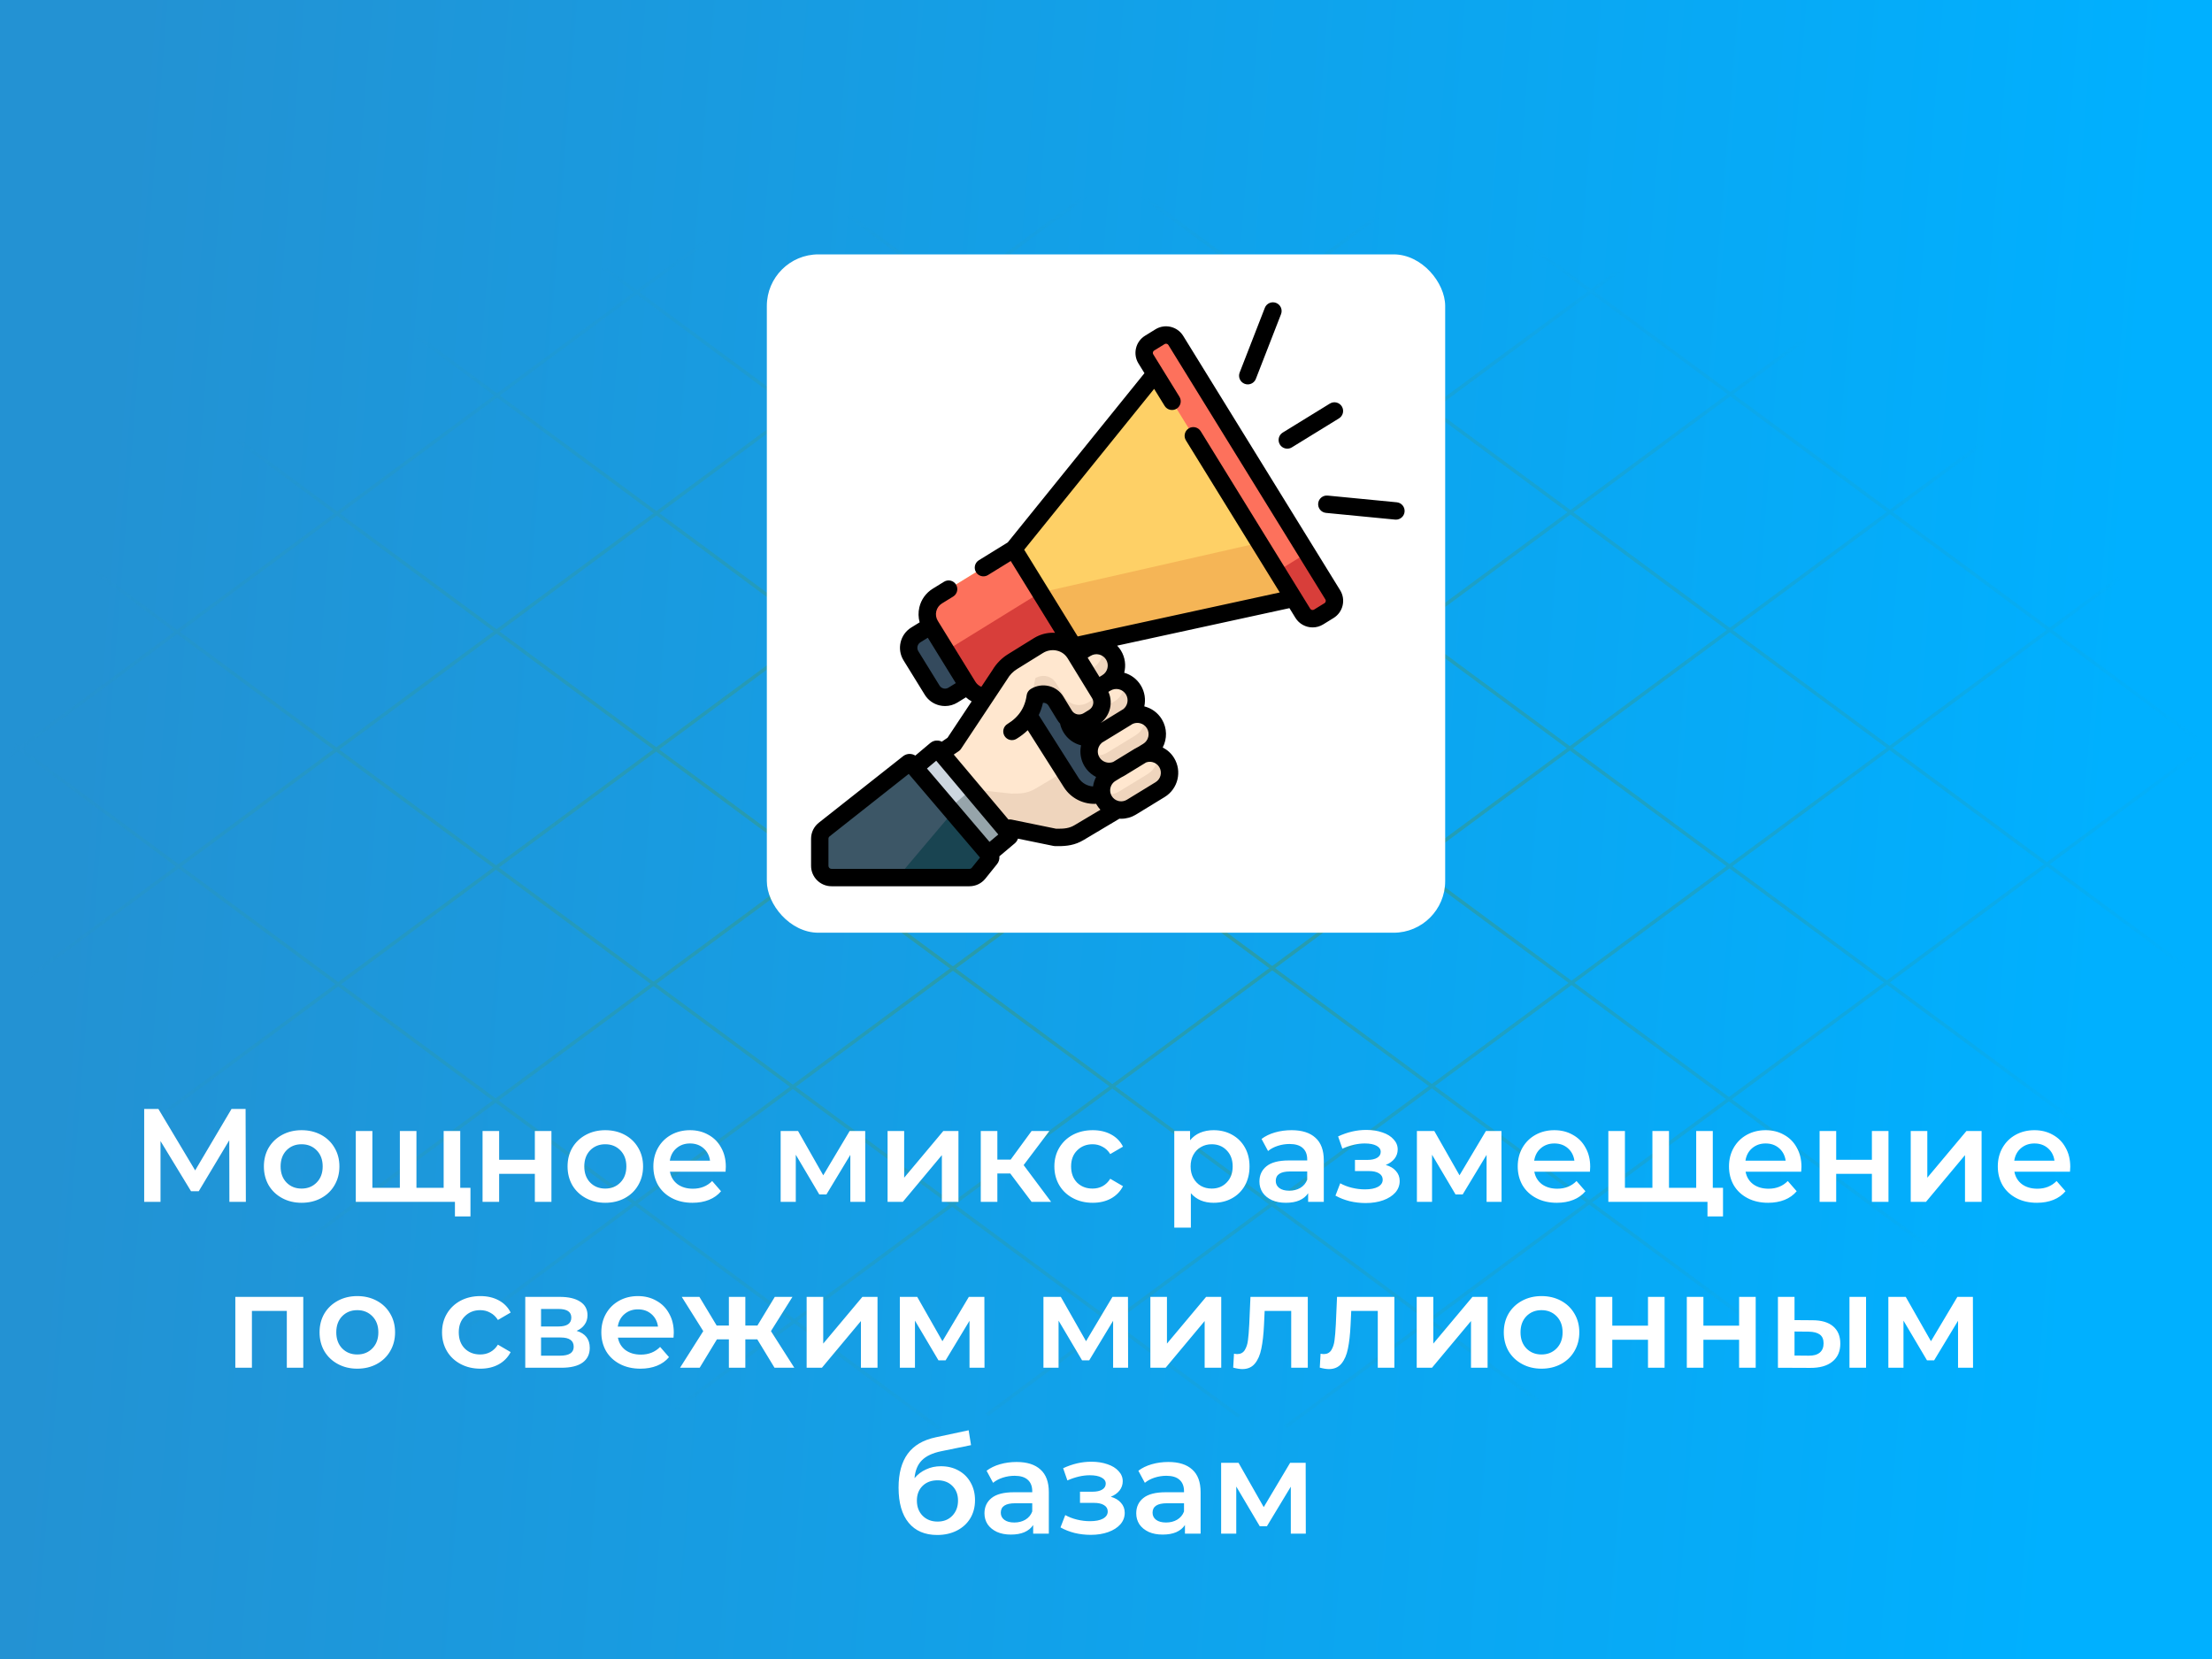 <svg width="600" height="450" viewBox="0 0 600 450" fill="none" xmlns="http://www.w3.org/2000/svg">
<rect width="600" height="450" fill="url(#paint0_linear)"/>
<mask id="mask0" mask-type="alpha" maskUnits="userSpaceOnUse" x="0" y="53" width="601" height="344">
<ellipse cx="300.001" cy="225" rx="300" ry="172" fill="url(#paint1_radial)"/>
</mask>
<g mask="url(#mask0)">
<line y1="-0.5" x2="554.656" y2="-0.5" transform="matrix(0.804 -0.594 0.804 0.594 -236.756 382.382)" stroke="#309A98"/>
<line y1="-0.5" x2="554.656" y2="-0.5" transform="matrix(0.804 -0.594 0.804 0.594 -150.269 382.382)" stroke="#309A98"/>
<line y1="-0.5" x2="554.656" y2="-0.5" transform="matrix(0.804 -0.594 0.804 0.594 -65.945 384.05)" stroke="#309A98"/>
<line y1="-0.5" x2="554.656" y2="-0.5" transform="matrix(0.804 -0.594 0.804 0.594 15.137 387.247)" stroke="#309A98"/>
<line y1="-0.5" x2="554.656" y2="-0.5" transform="matrix(0.804 -0.594 0.804 0.594 97.298 382.382)" stroke="#309A98"/>
<line y1="-0.5" x2="554.656" y2="-0.5" transform="matrix(0.804 -0.594 0.804 0.594 183.785 382.382)" stroke="#309A98"/>
<line y1="-0.5" x2="554.656" y2="-0.5" transform="matrix(0.804 -0.594 0.804 0.594 268.109 384.05)" stroke="#309A98"/>
<line y1="-0.5" x2="554.656" y2="-0.5" transform="matrix(0.804 -0.594 0.804 0.594 349.19 387.247)" stroke="#309A98"/>
<line y1="-0.5" x2="556.299" y2="-0.5" transform="matrix(-0.804 -0.594 -0.804 0.594 842.07 382.863)" stroke="#309A98"/>
<line y1="-0.5" x2="556.299" y2="-0.5" transform="matrix(-0.804 -0.594 -0.804 0.594 755.328 382.863)" stroke="#309A98"/>
<line y1="-0.5" x2="556.299" y2="-0.5" transform="matrix(-0.804 -0.594 -0.804 0.594 670.753 384.535)" stroke="#309A98"/>
<line y1="-0.5" x2="556.299" y2="-0.5" transform="matrix(-0.804 -0.594 -0.804 0.594 589.432 387.741)" stroke="#309A98"/>
<line y1="-0.5" x2="556.299" y2="-0.5" transform="matrix(-0.804 -0.594 -0.804 0.594 507.027 382.863)" stroke="#309A98"/>
<line y1="-0.5" x2="556.299" y2="-0.5" transform="matrix(-0.804 -0.594 -0.804 0.594 420.284 382.863)" stroke="#309A98"/>
<line y1="-0.5" x2="556.299" y2="-0.5" transform="matrix(-0.804 -0.594 -0.804 0.594 335.709 384.535)" stroke="#309A98"/>
<line y1="-0.5" x2="556.299" y2="-0.5" transform="matrix(-0.804 -0.594 -0.804 0.594 254.389 387.741)" stroke="#309A98"/>
</g>
<path d="M62.223 326L62.187 309.296L53.907 323.12H51.819L43.539 309.512V326H39.111V300.8H42.963L52.935 317.468L62.799 300.8H66.615L66.687 326H62.223ZM81.803 326.252C79.859 326.252 78.107 325.832 76.547 324.992C74.987 324.152 73.763 322.988 72.875 321.5C72.011 319.988 71.579 318.284 71.579 316.388C71.579 314.492 72.011 312.8 72.875 311.312C73.763 309.824 74.987 308.66 76.547 307.82C78.107 306.98 79.859 306.56 81.803 306.56C83.771 306.56 85.535 306.98 87.095 307.82C88.655 308.66 89.867 309.824 90.731 311.312C91.619 312.8 92.063 314.492 92.063 316.388C92.063 318.284 91.619 319.988 90.731 321.5C89.867 322.988 88.655 324.152 87.095 324.992C85.535 325.832 83.771 326.252 81.803 326.252ZM81.803 322.4C83.459 322.4 84.827 321.848 85.907 320.744C86.987 319.64 87.527 318.188 87.527 316.388C87.527 314.588 86.987 313.136 85.907 312.032C84.827 310.928 83.459 310.376 81.803 310.376C80.147 310.376 78.779 310.928 77.699 312.032C76.643 313.136 76.115 314.588 76.115 316.388C76.115 318.188 76.643 319.64 77.699 320.744C78.779 321.848 80.147 322.4 81.803 322.4ZM124.84 306.776V326H96.508V306.776H101.008V322.184H108.46V306.776H112.96V322.184H120.34V306.776H124.84ZM127.612 322.184V329.96H123.4V326H120.196V322.184H127.612ZM130.891 306.776H135.391V314.588H145.075V306.776H149.575V326H145.075V318.404H135.391V326H130.891V306.776ZM164.174 326.252C162.23 326.252 160.478 325.832 158.918 324.992C157.358 324.152 156.134 322.988 155.246 321.5C154.382 319.988 153.95 318.284 153.95 316.388C153.95 314.492 154.382 312.8 155.246 311.312C156.134 309.824 157.358 308.66 158.918 307.82C160.478 306.98 162.23 306.56 164.174 306.56C166.142 306.56 167.906 306.98 169.466 307.82C171.026 308.66 172.238 309.824 173.102 311.312C173.99 312.8 174.434 314.492 174.434 316.388C174.434 318.284 173.99 319.988 173.102 321.5C172.238 322.988 171.026 324.152 169.466 324.992C167.906 325.832 166.142 326.252 164.174 326.252ZM164.174 322.4C165.83 322.4 167.198 321.848 168.278 320.744C169.358 319.64 169.898 318.188 169.898 316.388C169.898 314.588 169.358 313.136 168.278 312.032C167.198 310.928 165.83 310.376 164.174 310.376C162.518 310.376 161.15 310.928 160.07 312.032C159.014 313.136 158.486 314.588 158.486 316.388C158.486 318.188 159.014 319.64 160.07 320.744C161.15 321.848 162.518 322.4 164.174 322.4ZM196.879 316.496C196.879 316.808 196.855 317.252 196.807 317.828H181.723C181.987 319.244 182.671 320.372 183.775 321.212C184.903 322.028 186.295 322.436 187.951 322.436C190.063 322.436 191.803 321.74 193.171 320.348L195.583 323.12C194.719 324.152 193.627 324.932 192.307 325.46C190.987 325.988 189.499 326.252 187.843 326.252C185.731 326.252 183.871 325.832 182.263 324.992C180.655 324.152 179.407 322.988 178.519 321.5C177.655 319.988 177.223 318.284 177.223 316.388C177.223 314.516 177.643 312.836 178.483 311.348C179.347 309.836 180.535 308.66 182.047 307.82C183.559 306.98 185.263 306.56 187.159 306.56C189.031 306.56 190.699 306.98 192.163 307.82C193.651 308.636 194.803 309.8 195.619 311.312C196.459 312.8 196.879 314.528 196.879 316.496ZM187.159 310.16C185.719 310.16 184.495 310.592 183.487 311.456C182.503 312.296 181.903 313.424 181.687 314.84H192.595C192.403 313.448 191.815 312.32 190.831 311.456C189.847 310.592 188.623 310.16 187.159 310.16ZM230.651 326V313.256L224.171 323.984H222.227L215.855 313.22V326H211.751V306.776H216.467L223.307 318.8L230.471 306.776H234.683L234.719 326H230.651ZM240.754 306.776H245.254V319.448L255.874 306.776H259.978V326H255.478V313.328L244.894 326H240.754V306.776ZM274.024 318.296H270.532V326H266.032V306.776H270.532V314.552H274.132L279.82 306.776H284.644L277.66 316.028L285.112 326H279.82L274.024 318.296ZM296.401 326.252C294.409 326.252 292.621 325.832 291.037 324.992C289.453 324.152 288.217 322.988 287.329 321.5C286.441 319.988 285.997 318.284 285.997 316.388C285.997 314.492 286.441 312.8 287.329 311.312C288.217 309.824 289.441 308.66 291.001 307.82C292.585 306.98 294.385 306.56 296.401 306.56C298.297 306.56 299.953 306.944 301.369 307.712C302.809 308.48 303.889 309.584 304.609 311.024L301.153 313.04C300.601 312.152 299.905 311.492 299.065 311.06C298.249 310.604 297.349 310.376 296.365 310.376C294.685 310.376 293.293 310.928 292.189 312.032C291.085 313.112 290.533 314.564 290.533 316.388C290.533 318.212 291.073 319.676 292.153 320.78C293.257 321.86 294.661 322.4 296.365 322.4C297.349 322.4 298.249 322.184 299.065 321.752C299.905 321.296 300.601 320.624 301.153 319.736L304.609 321.752C303.865 323.192 302.773 324.308 301.333 325.1C299.917 325.868 298.273 326.252 296.401 326.252ZM329.176 306.56C331.048 306.56 332.716 306.968 334.18 307.784C335.668 308.6 336.832 309.752 337.672 311.24C338.512 312.728 338.932 314.444 338.932 316.388C338.932 318.332 338.512 320.06 337.672 321.572C336.832 323.06 335.668 324.212 334.18 325.028C332.716 325.844 331.048 326.252 329.176 326.252C326.584 326.252 324.532 325.388 323.02 323.66V332.984H318.52V306.776H322.804V309.296C323.548 308.384 324.46 307.7 325.54 307.244C326.644 306.788 327.856 306.56 329.176 306.56ZM328.672 322.4C330.328 322.4 331.684 321.848 332.74 320.744C333.82 319.64 334.36 318.188 334.36 316.388C334.36 314.588 333.82 313.136 332.74 312.032C331.684 310.928 330.328 310.376 328.672 310.376C327.592 310.376 326.62 310.628 325.756 311.132C324.892 311.612 324.208 312.308 323.704 313.22C323.2 314.132 322.948 315.188 322.948 316.388C322.948 317.588 323.2 318.644 323.704 319.556C324.208 320.468 324.892 321.176 325.756 321.68C326.62 322.16 327.592 322.4 328.672 322.4ZM350.329 306.56C353.161 306.56 355.321 307.244 356.809 308.612C358.321 309.956 359.077 311.996 359.077 314.732V326H354.829V323.66C354.277 324.5 353.485 325.148 352.453 325.604C351.445 326.036 350.221 326.252 348.781 326.252C347.341 326.252 346.081 326.012 345.001 325.532C343.921 325.028 343.081 324.344 342.481 323.48C341.905 322.592 341.617 321.596 341.617 320.492C341.617 318.764 342.253 317.384 343.525 316.352C344.821 315.296 346.849 314.768 349.609 314.768H354.577V314.48C354.577 313.136 354.169 312.104 353.353 311.384C352.561 310.664 351.373 310.304 349.789 310.304C348.709 310.304 347.641 310.472 346.585 310.808C345.553 311.144 344.677 311.612 343.957 312.212L342.193 308.936C343.201 308.168 344.413 307.58 345.829 307.172C347.245 306.764 348.745 306.56 350.329 306.56ZM349.717 322.976C350.845 322.976 351.841 322.724 352.705 322.22C353.593 321.692 354.217 320.948 354.577 319.988V317.756H349.933C347.341 317.756 346.045 318.608 346.045 320.312C346.045 321.128 346.369 321.776 347.017 322.256C347.665 322.736 348.565 322.976 349.717 322.976ZM375.883 315.992C377.083 316.328 378.007 316.88 378.655 317.648C379.327 318.392 379.663 319.292 379.663 320.348C379.663 321.524 379.267 322.568 378.475 323.48C377.683 324.368 376.591 325.064 375.199 325.568C373.807 326.072 372.223 326.324 370.447 326.324C368.959 326.324 367.507 326.156 366.091 325.82C364.675 325.46 363.391 324.956 362.239 324.308L363.535 320.96C364.471 321.488 365.527 321.896 366.703 322.184C367.879 322.472 369.055 322.616 370.231 322.616C371.743 322.616 372.919 322.388 373.759 321.932C374.623 321.452 375.055 320.804 375.055 319.988C375.055 319.244 374.719 318.668 374.047 318.26C373.399 317.852 372.475 317.648 371.275 317.648H367.531V314.624H370.915C372.043 314.624 372.919 314.432 373.543 314.048C374.191 313.664 374.515 313.124 374.515 312.428C374.515 311.732 374.131 311.18 373.363 310.772C372.595 310.364 371.539 310.16 370.195 310.16C368.275 310.16 366.247 310.628 364.111 311.564L362.959 308.252C365.479 307.076 368.023 306.488 370.591 306.488C372.223 306.488 373.687 306.716 374.983 307.172C376.279 307.604 377.287 308.228 378.007 309.044C378.751 309.836 379.123 310.748 379.123 311.78C379.123 312.716 378.835 313.556 378.259 314.3C377.683 315.02 376.891 315.584 375.883 315.992ZM403.233 326V313.256L396.753 323.984H394.809L388.437 313.22V326H384.333V306.776H389.049L395.889 318.8L403.053 306.776H407.265L407.301 326H403.233ZM431.337 316.496C431.337 316.808 431.313 317.252 431.265 317.828H416.181C416.445 319.244 417.129 320.372 418.233 321.212C419.361 322.028 420.753 322.436 422.409 322.436C424.521 322.436 426.261 321.74 427.629 320.348L430.041 323.12C429.177 324.152 428.085 324.932 426.765 325.46C425.445 325.988 423.957 326.252 422.301 326.252C420.189 326.252 418.329 325.832 416.721 324.992C415.113 324.152 413.865 322.988 412.977 321.5C412.113 319.988 411.681 318.284 411.681 316.388C411.681 314.516 412.101 312.836 412.941 311.348C413.805 309.836 414.993 308.66 416.505 307.82C418.017 306.98 419.721 306.56 421.617 306.56C423.489 306.56 425.157 306.98 426.621 307.82C428.109 308.636 429.261 309.8 430.077 311.312C430.917 312.8 431.337 314.528 431.337 316.496ZM421.617 310.16C420.177 310.16 418.953 310.592 417.945 311.456C416.961 312.296 416.361 313.424 416.145 314.84H427.053C426.861 313.448 426.273 312.32 425.289 311.456C424.305 310.592 423.081 310.16 421.617 310.16ZM464.59 306.776V326H436.258V306.776H440.758V322.184H448.21V306.776H452.71V322.184H460.09V306.776H464.59ZM467.362 322.184V329.96H463.15V326H459.946V322.184H467.362ZM488.641 316.496C488.641 316.808 488.617 317.252 488.569 317.828H473.485C473.749 319.244 474.433 320.372 475.537 321.212C476.665 322.028 478.057 322.436 479.713 322.436C481.825 322.436 483.565 321.74 484.933 320.348L487.345 323.12C486.481 324.152 485.389 324.932 484.069 325.46C482.749 325.988 481.261 326.252 479.605 326.252C477.493 326.252 475.633 325.832 474.025 324.992C472.417 324.152 471.169 322.988 470.281 321.5C469.417 319.988 468.985 318.284 468.985 316.388C468.985 314.516 469.405 312.836 470.245 311.348C471.109 309.836 472.297 308.66 473.809 307.82C475.321 306.98 477.025 306.56 478.921 306.56C480.793 306.56 482.461 306.98 483.925 307.82C485.413 308.636 486.565 309.8 487.381 311.312C488.221 312.8 488.641 314.528 488.641 316.496ZM478.921 310.16C477.481 310.16 476.257 310.592 475.249 311.456C474.265 312.296 473.665 313.424 473.449 314.84H484.357C484.165 313.448 483.577 312.32 482.593 311.456C481.609 310.592 480.385 310.16 478.921 310.16ZM493.563 306.776H498.063V314.588H507.747V306.776H512.247V326H507.747V318.404H498.063V326H493.563V306.776ZM518.278 306.776H522.778V319.448L533.398 306.776H537.502V326H533.002V313.328L522.418 326H518.278V306.776ZM561.555 316.496C561.555 316.808 561.531 317.252 561.483 317.828H546.399C546.663 319.244 547.347 320.372 548.451 321.212C549.579 322.028 550.971 322.436 552.627 322.436C554.739 322.436 556.479 321.74 557.847 320.348L560.259 323.12C559.395 324.152 558.303 324.932 556.983 325.46C555.663 325.988 554.175 326.252 552.519 326.252C550.407 326.252 548.547 325.832 546.939 324.992C545.331 324.152 544.083 322.988 543.195 321.5C542.331 319.988 541.899 318.284 541.899 316.388C541.899 314.516 542.319 312.836 543.159 311.348C544.023 309.836 545.211 308.66 546.723 307.82C548.235 306.98 549.939 306.56 551.835 306.56C553.707 306.56 555.375 306.98 556.839 307.82C558.327 308.636 559.479 309.8 560.295 311.312C561.135 312.8 561.555 314.528 561.555 316.496ZM551.835 310.16C550.395 310.16 549.171 310.592 548.163 311.456C547.179 312.296 546.579 313.424 546.363 314.84H557.271C557.079 313.448 556.491 312.32 555.507 311.456C554.523 310.592 553.299 310.16 551.835 310.16ZM82.263 351.776V371H77.799V355.592H68.331V371H63.831V351.776H82.263ZM96.903 371.252C94.959 371.252 93.207 370.832 91.647 369.992C90.087 369.152 88.862 367.988 87.975 366.5C87.111 364.988 86.678 363.284 86.678 361.388C86.678 359.492 87.111 357.8 87.975 356.312C88.862 354.824 90.087 353.66 91.647 352.82C93.207 351.98 94.959 351.56 96.903 351.56C98.871 351.56 100.635 351.98 102.195 352.82C103.755 353.66 104.967 354.824 105.831 356.312C106.719 357.8 107.163 359.492 107.163 361.388C107.163 363.284 106.719 364.988 105.831 366.5C104.967 367.988 103.755 369.152 102.195 369.992C100.635 370.832 98.871 371.252 96.903 371.252ZM96.903 367.4C98.558 367.4 99.927 366.848 101.007 365.744C102.087 364.64 102.627 363.188 102.627 361.388C102.627 359.588 102.087 358.136 101.007 357.032C99.927 355.928 98.558 355.376 96.903 355.376C95.246 355.376 93.879 355.928 92.799 357.032C91.743 358.136 91.215 359.588 91.215 361.388C91.215 363.188 91.743 364.64 92.799 365.744C93.879 366.848 95.246 367.4 96.903 367.4ZM130.305 371.252C128.313 371.252 126.525 370.832 124.941 369.992C123.357 369.152 122.121 367.988 121.233 366.5C120.345 364.988 119.901 363.284 119.901 361.388C119.901 359.492 120.345 357.8 121.233 356.312C122.121 354.824 123.345 353.66 124.905 352.82C126.489 351.98 128.289 351.56 130.305 351.56C132.201 351.56 133.857 351.944 135.273 352.712C136.713 353.48 137.793 354.584 138.513 356.024L135.057 358.04C134.505 357.152 133.809 356.492 132.969 356.06C132.153 355.604 131.253 355.376 130.269 355.376C128.589 355.376 127.197 355.928 126.093 357.032C124.989 358.112 124.437 359.564 124.437 361.388C124.437 363.212 124.977 364.676 126.057 365.78C127.161 366.86 128.565 367.4 130.269 367.4C131.253 367.4 132.153 367.184 132.969 366.752C133.809 366.296 134.505 365.624 135.057 364.736L138.513 366.752C137.769 368.192 136.677 369.308 135.237 370.1C133.821 370.868 132.177 371.252 130.305 371.252ZM156.407 360.992C158.783 361.712 159.971 363.248 159.971 365.6C159.971 367.328 159.323 368.66 158.027 369.596C156.731 370.532 154.811 371 152.267 371H142.475V351.776H151.871C154.223 351.776 156.059 352.208 157.379 353.072C158.699 353.936 159.359 355.16 159.359 356.744C159.359 357.728 159.095 358.58 158.567 359.3C158.063 360.02 157.343 360.584 156.407 360.992ZM146.759 359.804H151.475C153.803 359.804 154.967 359 154.967 357.392C154.967 355.832 153.803 355.052 151.475 355.052H146.759V359.804ZM151.907 367.724C154.379 367.724 155.615 366.92 155.615 365.312C155.615 364.472 155.327 363.848 154.751 363.44C154.175 363.008 153.275 362.792 152.051 362.792H146.759V367.724H151.907ZM182.764 361.496C182.764 361.808 182.74 362.252 182.692 362.828H167.608C167.872 364.244 168.556 365.372 169.66 366.212C170.788 367.028 172.18 367.436 173.836 367.436C175.948 367.436 177.688 366.74 179.056 365.348L181.468 368.12C180.604 369.152 179.512 369.932 178.192 370.46C176.872 370.988 175.384 371.252 173.728 371.252C171.616 371.252 169.756 370.832 168.148 369.992C166.54 369.152 165.292 367.988 164.404 366.5C163.54 364.988 163.108 363.284 163.108 361.388C163.108 359.516 163.528 357.836 164.368 356.348C165.232 354.836 166.42 353.66 167.932 352.82C169.444 351.98 171.148 351.56 173.044 351.56C174.916 351.56 176.584 351.98 178.048 352.82C179.536 353.636 180.688 354.8 181.504 356.312C182.344 357.8 182.764 359.528 182.764 361.496ZM173.044 355.16C171.604 355.16 170.38 355.592 169.372 356.456C168.388 357.296 167.788 358.424 167.572 359.84H178.48C178.288 358.448 177.7 357.32 176.716 356.456C175.732 355.592 174.508 355.16 173.044 355.16ZM205.411 363.296H202.171V371H197.707V363.296H194.467L189.787 371H184.459L190.759 361.064L184.927 351.776H189.715L194.395 359.552H197.707V351.776H202.171V359.552H205.447L210.163 351.776H214.951L209.119 361.064L215.455 371H210.091L205.411 363.296ZM218.799 351.776H223.299V364.448L233.919 351.776H238.023V371H233.523V358.328L222.939 371H218.799V351.776ZM262.977 371V358.256L256.497 368.984H254.553L248.181 358.22V371H244.077V351.776H248.793L255.633 363.8L262.797 351.776H267.009L267.045 371H262.977ZM301.93 371V358.256L295.45 368.984H293.506L287.134 358.22V371H283.03V351.776H287.746L294.586 363.8L301.75 351.776H305.962L305.998 371H301.93ZM312.034 351.776H316.534V364.448L327.154 351.776H331.258V371H326.758V358.328L316.174 371H312.034V351.776ZM354.735 351.776V371H350.235V355.592H343.035L342.855 359.408C342.735 361.952 342.495 364.088 342.135 365.816C341.799 367.52 341.211 368.876 340.371 369.884C339.555 370.868 338.427 371.36 336.987 371.36C336.315 371.36 335.487 371.228 334.503 370.964L334.719 367.184C335.055 367.256 335.343 367.292 335.583 367.292C336.495 367.292 337.179 366.932 337.635 366.212C338.091 365.468 338.379 364.592 338.499 363.584C338.643 362.552 338.763 361.088 338.859 359.192L339.183 351.776H354.735ZM378.219 351.776V371H373.719V355.592H366.519L366.339 359.408C366.219 361.952 365.979 364.088 365.619 365.816C365.283 367.52 364.695 368.876 363.855 369.884C363.039 370.868 361.911 371.36 360.471 371.36C359.799 371.36 358.971 371.228 357.987 370.964L358.203 367.184C358.539 367.256 358.827 367.292 359.067 367.292C359.979 367.292 360.663 366.932 361.119 366.212C361.575 365.468 361.863 364.592 361.983 363.584C362.127 362.552 362.247 361.088 362.343 359.192L362.667 351.776H378.219ZM384.28 351.776H388.78V364.448L399.4 351.776H403.504V371H399.004V358.328L388.42 371H384.28V351.776ZM418.125 371.252C416.181 371.252 414.429 370.832 412.869 369.992C411.309 369.152 410.085 367.988 409.197 366.5C408.333 364.988 407.901 363.284 407.901 361.388C407.901 359.492 408.333 357.8 409.197 356.312C410.085 354.824 411.309 353.66 412.869 352.82C414.429 351.98 416.181 351.56 418.125 351.56C420.093 351.56 421.857 351.98 423.417 352.82C424.977 353.66 426.189 354.824 427.053 356.312C427.941 357.8 428.385 359.492 428.385 361.388C428.385 363.284 427.941 364.988 427.053 366.5C426.189 367.988 424.977 369.152 423.417 369.992C421.857 370.832 420.093 371.252 418.125 371.252ZM418.125 367.4C419.781 367.4 421.149 366.848 422.229 365.744C423.309 364.64 423.849 363.188 423.849 361.388C423.849 359.588 423.309 358.136 422.229 357.032C421.149 355.928 419.781 355.376 418.125 355.376C416.469 355.376 415.101 355.928 414.021 357.032C412.965 358.136 412.437 359.588 412.437 361.388C412.437 363.188 412.965 364.64 414.021 365.744C415.101 366.848 416.469 367.4 418.125 367.4ZM432.831 351.776H437.331V359.588H447.015V351.776H451.515V371H447.015V363.404H437.331V371H432.831V351.776ZM457.545 351.776H462.045V359.588H471.729V351.776H476.229V371H471.729V363.404H462.045V371H457.545V351.776ZM491.62 358.112C494.068 358.112 495.94 358.664 497.236 359.768C498.532 360.872 499.18 362.432 499.18 364.448C499.18 366.56 498.46 368.192 497.02 369.344C495.604 370.496 493.588 371.06 490.972 371.036L482.26 371V351.776H486.76V358.076L491.62 358.112ZM501.664 351.776H506.164V371H501.664V351.776ZM490.576 367.724C491.896 367.748 492.904 367.472 493.6 366.896C494.296 366.32 494.644 365.48 494.644 364.376C494.644 363.296 494.308 362.504 493.636 362C492.964 361.496 491.944 361.232 490.576 361.208L486.76 361.172V367.688L490.576 367.724ZM531.113 371V358.256L524.633 368.984H522.689L516.317 358.22V371H512.213V351.776H516.929L523.769 363.8L530.933 351.776H535.145L535.181 371H531.113ZM255.219 397.712C257.043 397.712 258.651 398.108 260.043 398.9C261.435 399.668 262.515 400.748 263.283 402.14C264.075 403.532 264.471 405.128 264.471 406.928C264.471 408.776 264.039 410.42 263.175 411.86C262.311 413.276 261.099 414.38 259.539 415.172C257.979 415.964 256.203 416.36 254.211 416.36C250.875 416.36 248.295 415.256 246.471 413.048C244.647 410.84 243.735 407.66 243.735 403.508C243.735 399.644 244.563 396.584 246.219 394.328C247.875 392.072 250.407 390.584 253.815 389.864L262.743 387.956L263.391 391.988L255.291 393.644C252.963 394.124 251.223 394.94 250.071 396.092C248.919 397.244 248.247 398.864 248.055 400.952C248.919 399.92 249.963 399.128 251.187 398.576C252.411 398 253.755 397.712 255.219 397.712ZM254.319 412.724C255.975 412.724 257.307 412.196 258.315 411.14C259.347 410.06 259.863 408.692 259.863 407.036C259.863 405.38 259.347 404.048 258.315 403.04C257.307 402.032 255.975 401.528 254.319 401.528C252.639 401.528 251.283 402.032 250.251 403.04C249.219 404.048 248.703 405.38 248.703 407.036C248.703 408.716 249.219 410.084 250.251 411.14C251.307 412.196 252.663 412.724 254.319 412.724ZM275.745 396.56C278.577 396.56 280.737 397.244 282.225 398.612C283.737 399.956 284.493 401.996 284.493 404.732V416H280.245V413.66C279.693 414.5 278.901 415.148 277.869 415.604C276.861 416.036 275.637 416.252 274.197 416.252C272.757 416.252 271.497 416.012 270.417 415.532C269.337 415.028 268.497 414.344 267.897 413.48C267.321 412.592 267.033 411.596 267.033 410.492C267.033 408.764 267.669 407.384 268.941 406.352C270.237 405.296 272.265 404.768 275.025 404.768H279.993V404.48C279.993 403.136 279.585 402.104 278.769 401.384C277.977 400.664 276.789 400.304 275.205 400.304C274.125 400.304 273.057 400.472 272.001 400.808C270.969 401.144 270.093 401.612 269.373 402.212L267.609 398.936C268.617 398.168 269.829 397.58 271.245 397.172C272.661 396.764 274.161 396.56 275.745 396.56ZM275.133 412.976C276.261 412.976 277.257 412.724 278.121 412.22C279.009 411.692 279.633 410.948 279.993 409.988V407.756H275.349C272.757 407.756 271.461 408.608 271.461 410.312C271.461 411.128 271.785 411.776 272.433 412.256C273.081 412.736 273.981 412.976 275.133 412.976ZM301.299 405.992C302.499 406.328 303.423 406.88 304.071 407.648C304.743 408.392 305.079 409.292 305.079 410.348C305.079 411.524 304.683 412.568 303.891 413.48C303.099 414.368 302.007 415.064 300.615 415.568C299.223 416.072 297.639 416.324 295.863 416.324C294.375 416.324 292.923 416.156 291.507 415.82C290.091 415.46 288.807 414.956 287.655 414.308L288.951 410.96C289.887 411.488 290.943 411.896 292.119 412.184C293.295 412.472 294.471 412.616 295.647 412.616C297.159 412.616 298.335 412.388 299.175 411.932C300.039 411.452 300.471 410.804 300.471 409.988C300.471 409.244 300.135 408.668 299.463 408.26C298.815 407.852 297.891 407.648 296.691 407.648H292.947V404.624H296.331C297.459 404.624 298.335 404.432 298.959 404.048C299.607 403.664 299.931 403.124 299.931 402.428C299.931 401.732 299.547 401.18 298.779 400.772C298.011 400.364 296.955 400.16 295.611 400.16C293.691 400.16 291.663 400.628 289.527 401.564L288.375 398.252C290.895 397.076 293.439 396.488 296.007 396.488C297.639 396.488 299.103 396.716 300.399 397.172C301.695 397.604 302.703 398.228 303.423 399.044C304.167 399.836 304.539 400.748 304.539 401.78C304.539 402.716 304.251 403.556 303.675 404.3C303.099 405.02 302.307 405.584 301.299 405.992ZM316.913 396.56C319.745 396.56 321.905 397.244 323.393 398.612C324.905 399.956 325.661 401.996 325.661 404.732V416H321.413V413.66C320.861 414.5 320.069 415.148 319.037 415.604C318.029 416.036 316.805 416.252 315.365 416.252C313.925 416.252 312.665 416.012 311.585 415.532C310.505 415.028 309.665 414.344 309.065 413.48C308.489 412.592 308.201 411.596 308.201 410.492C308.201 408.764 308.837 407.384 310.109 406.352C311.405 405.296 313.433 404.768 316.193 404.768H321.161V404.48C321.161 403.136 320.753 402.104 319.937 401.384C319.145 400.664 317.957 400.304 316.373 400.304C315.293 400.304 314.225 400.472 313.169 400.808C312.137 401.144 311.261 401.612 310.541 402.212L308.777 398.936C309.785 398.168 310.997 397.58 312.413 397.172C313.829 396.764 315.329 396.56 316.913 396.56ZM316.301 412.976C317.429 412.976 318.425 412.724 319.289 412.22C320.177 411.692 320.801 410.948 321.161 409.988V407.756H316.517C313.925 407.756 312.629 408.608 312.629 410.312C312.629 411.128 312.953 411.776 313.601 412.256C314.249 412.736 315.149 412.976 316.301 412.976ZM350.129 416V403.256L343.649 413.984H341.705L335.333 403.22V416H331.229V396.776H335.945L342.785 408.8L349.949 396.776H354.161L354.197 416H350.129Z" fill="white"/>
<g filter="url(#filter0_d)">
<rect x="208.001" y="69" width="184" height="184" rx="14" fill="white"/>
</g>
<path d="M286.217 227.145L273.918 224.624L266.801 231.995L242.541 212.847L258.721 201.805L275.923 182.979C278.808 179.823 283.904 180.279 286.181 183.896L306.563 207.271C309.644 210.805 308.773 216.265 304.745 218.664L292.737 225.814C290.641 227.082 288.645 227.19 286.217 227.145Z" fill="#FFE7CF"/>
<path d="M306.564 207.271L301.591 201.567L280.85 213.928C278.753 215.194 276.757 215.302 274.329 215.258L263.557 214.097L254.252 222.09L266.802 231.995L273.918 224.624L286.217 227.146C288.645 227.19 290.641 227.082 292.738 225.815L304.746 218.664C308.773 216.265 309.645 210.805 306.564 207.271Z" fill="#EFD5BD"/>
<path d="M305.965 207.77C303.564 204.046 300.639 205.931 298.238 202.206C295.836 198.482 298.761 196.596 296.361 192.872C293.958 189.146 291.033 191.032 288.632 187.305C286.229 183.58 289.155 181.694 286.753 177.968C285.285 175.691 282.625 170.992 281.005 170.344L268.044 176.749L290.6 212.324C292.801 215.737 297.353 216.721 300.768 214.52L305.083 211.738C306.402 210.888 306.83 209.125 305.985 207.802C305.979 207.791 305.972 207.781 305.965 207.77Z" fill="#344A5D"/>
<path d="M268.681 182.255L258.498 188.537C256.566 189.73 254.033 189.13 252.841 187.198L247.085 177.869C245.893 175.937 246.493 173.404 248.425 172.211L258.608 165.929C259.803 165.191 261.37 165.562 262.108 166.759L269.509 178.755C270.247 179.95 269.876 181.517 268.681 182.255Z" fill="#344A5D"/>
<path d="M274.929 148.927L254.259 161.679C251.54 163.357 250.696 166.923 252.374 169.643L262.565 186.16C264.245 188.88 267.809 189.725 270.529 188.047L291.198 175.294L356.57 161.064L316.968 96.882L274.929 148.927Z" fill="#FED066"/>
<path d="M347.239 145.942L282.204 160.719C282.204 160.719 259.813 174.535 256.612 176.51L262.566 186.16C264.243 188.879 267.809 189.725 270.529 188.047L291.197 175.294L356.57 161.064L347.239 145.942Z" fill="#F5B556"/>
<path d="M291.198 175.294L270.529 188.047C267.809 189.725 264.245 188.88 262.565 186.16L252.374 169.643C250.696 166.923 251.54 163.357 254.259 161.679L274.929 148.927L291.198 175.294Z" fill="#FD715C"/>
<path d="M282.204 160.719C282.204 160.719 259.813 174.535 256.612 176.51L262.566 186.16C264.243 188.88 267.809 189.725 270.529 188.047L291.197 175.294L282.204 160.719Z" fill="#D83E3A"/>
<path d="M360.492 165.625L357.67 167.365C356.207 168.267 354.29 167.813 353.388 166.351L310.816 97.354C309.914 95.891 310.367 93.975 311.83 93.072L314.652 91.331C316.115 90.428 318.031 90.883 318.934 92.345L361.505 161.343C362.408 162.804 361.954 164.722 360.492 165.625Z" fill="#FD715C"/>
<path d="M361.505 161.343L354.501 149.991L346.384 155L353.388 166.351C354.29 167.814 356.207 168.267 357.67 167.365L360.492 165.625C361.953 164.722 362.408 162.805 361.505 161.343Z" fill="#D83E3A"/>
<path d="M299.55 217.165C301.088 219.683 304.378 220.478 306.896 218.938L314.686 214.177C317.203 212.64 317.996 209.351 316.458 206.834C314.92 204.315 311.631 203.52 309.113 205.06L301.323 209.822C298.806 211.36 298.012 214.647 299.55 217.165Z" fill="#FFE7CF"/>
<path d="M316.459 206.834C315.829 205.801 314.901 205.064 313.856 204.652C314.13 206.688 313.215 208.788 311.35 209.928L303.56 214.689C302.075 215.597 300.322 215.686 298.817 215.096C298.913 215.807 299.151 216.511 299.551 217.164C301.089 219.682 304.378 220.477 306.896 218.938L314.685 214.177C317.203 212.638 317.997 209.351 316.459 206.834Z" fill="#EFD5BD"/>
<path d="M296.214 206.65C297.775 209.207 301.114 210.013 303.671 208.45L311.322 203.774C313.877 202.212 314.683 198.876 313.122 196.319C311.561 193.763 308.222 192.956 305.666 194.519L298.014 199.196C295.459 200.757 294.653 204.095 296.214 206.65Z" fill="#FFE7CF"/>
<path d="M313.122 196.319C312.501 195.301 311.594 194.567 310.571 194.142C310.83 196.195 309.901 198.304 308.022 199.453L300.371 204.13C298.832 205.07 297.013 205.147 295.465 204.506C295.558 205.245 295.801 205.974 296.214 206.65C297.775 209.207 301.114 210.013 303.671 208.45L311.323 203.774C313.878 202.212 314.683 198.876 313.122 196.319Z" fill="#EFD5BD"/>
<path d="M290.511 197.455C292.072 200.011 295.411 200.818 297.968 199.255L305.62 194.578C308.174 193.017 308.98 189.679 307.42 187.124C305.858 184.567 302.519 183.761 299.963 185.324L292.312 190C289.757 191.561 288.95 194.899 290.511 197.455Z" fill="#FFE7CF"/>
<path d="M307.42 187.123C306.811 186.126 305.929 185.4 304.932 184.971C305.156 186.999 304.23 189.069 302.374 190.203L294.723 194.879C293.164 195.832 291.316 195.9 289.754 195.23C289.84 195.995 290.084 196.755 290.511 197.454C292.072 200.011 295.412 200.818 297.968 199.254L305.62 194.578C308.174 193.017 308.98 189.679 307.42 187.123Z" fill="#EFD5BD"/>
<path d="M285.135 188.024C286.697 190.58 290.036 191.387 292.592 189.824L300.243 185.147C302.798 183.586 303.604 180.248 302.044 177.693C300.483 175.136 297.143 174.33 294.587 175.893L286.936 180.569C284.381 182.13 283.575 185.467 285.135 188.024Z" fill="#FFE7CF"/>
<path d="M302.044 177.693C301.326 176.516 300.229 175.715 299.008 175.341C299.473 177.528 298.553 179.866 296.536 181.099L288.885 185.777C287.504 186.619 285.898 186.767 284.464 186.327C284.59 186.91 284.807 187.485 285.136 188.023C286.697 190.58 290.036 191.387 292.592 189.824L300.245 185.148C302.8 183.585 303.604 180.248 302.044 177.693Z" fill="#EFD5BD"/>
<path d="M296.614 194.585L295.195 195.452C292.962 196.816 290.076 196.162 288.749 193.991L286.396 190.147C285.245 188.267 282.742 187.706 280.816 188.902C278.883 203.089 258.721 201.806 258.721 201.806L271.215 182.987C272.04 181.562 273.21 180.356 274.618 179.483L281.67 175.11C285.098 172.984 289.554 173.977 291.606 177.325L298.251 188.171C299.584 190.345 298.85 193.218 296.614 194.585Z" fill="#FFE7CF"/>
<path d="M298.251 188.171L298.197 188.083C297.812 188.701 297.282 189.243 296.615 189.653L295.195 190.52C292.963 191.884 290.077 191.23 288.748 189.058L286.397 185.215C285.246 183.334 282.742 182.774 280.816 183.969C280.005 189.919 276.367 195.62 272.307 199.526C276.415 197.721 280.049 194.529 280.816 188.902C282.742 187.707 285.246 188.266 286.397 190.148L288.748 193.991C290.076 196.163 292.963 196.817 295.195 195.453L296.615 194.585C298.85 193.218 299.583 190.345 298.251 188.171Z" fill="#EFD5BD"/>
<path d="M267.192 232.46L247.318 208.842L253.862 203.336C254.069 203.163 254.376 203.188 254.551 203.395L273.795 226.264C273.969 226.47 273.942 226.779 273.736 226.952L267.192 232.46Z" fill="#CDD6DF"/>
<path d="M273.795 226.264L263.557 214.097L256.639 219.918L267.191 232.458L273.736 226.952C273.942 226.778 273.968 226.47 273.795 226.264Z" fill="#96A4AA"/>
<path d="M268.61 232.239L247.13 207.042C246.959 206.84 246.663 206.801 246.446 206.95L223.57 225.007C222.804 225.612 222.358 226.532 222.358 227.506V234.852C222.358 236.61 223.783 238.035 225.541 238.035H262.963C263.928 238.035 264.84 237.598 265.445 236.846L268.589 232.934C268.773 232.741 268.783 232.441 268.61 232.239Z" fill="#3C5666"/>
<path d="M268.61 232.239L258.425 220.291L243.431 238.035H262.964C263.928 238.035 264.84 237.598 265.445 236.846L268.589 232.933C268.774 232.741 268.783 232.441 268.61 232.239Z" fill="#194451"/>
<path d="M347.167 120.576C347.613 121.3 348.386 121.698 349.179 121.698C349.6 121.698 350.026 121.585 350.412 121.348L363.197 113.485C364.306 112.803 364.652 111.35 363.969 110.241C363.287 109.131 361.834 108.785 360.724 109.468L347.941 117.332C346.831 118.013 346.485 119.467 347.167 120.576Z" fill="black"/>
<path d="M378.87 136.245L360.128 134.425C358.832 134.297 357.679 135.248 357.552 136.544C357.427 137.841 358.375 138.994 359.672 139.12L378.413 140.94C378.492 140.948 378.568 140.951 378.644 140.951C379.844 140.951 380.871 140.04 380.989 138.821C381.114 137.525 380.166 136.372 378.87 136.245Z" fill="black"/>
<path d="M337.598 104.105C337.878 104.214 338.168 104.267 338.452 104.267C339.397 104.267 340.288 103.696 340.651 102.762L347.477 85.213C347.95 84 347.348 82.633 346.134 82.161C344.92 81.689 343.553 82.29 343.082 83.503L336.255 101.053C335.783 102.266 336.384 103.633 337.598 104.105Z" fill="black"/>
<path d="M320.941 91.107C319.356 88.541 315.981 87.74 313.413 89.325L310.592 91.065C309.348 91.832 308.478 93.038 308.141 94.459C307.805 95.881 308.042 97.349 308.808 98.592L310.431 101.221L273.346 147.131L265.515 151.963C264.407 152.648 264.063 154.101 264.747 155.209C265.193 155.931 265.965 156.329 266.756 156.329C267.178 156.329 267.606 156.216 267.992 155.978L274.16 152.172L286.179 171.652C284.442 171.539 282.71 171.899 281.137 172.707C281.108 172.721 281.081 172.736 281.053 172.75C280.842 172.862 280.632 172.979 280.427 173.105L273.375 177.478C272.601 177.959 271.887 178.526 271.239 179.161C270.454 179.929 269.767 180.795 269.212 181.741L267.471 184.364L266.191 186.29C266.18 186.287 266.168 186.283 266.158 186.279C266.139 186.271 266.12 186.261 266.101 186.252C266.001 186.208 265.903 186.159 265.808 186.106C265.787 186.095 265.768 186.084 265.748 186.073C265.644 186.01 265.542 185.943 265.445 185.87C265.424 185.855 265.404 185.84 265.384 185.824C265.296 185.755 265.209 185.681 265.126 185.602C265.117 185.593 265.106 185.584 265.096 185.574C265.007 185.488 264.924 185.395 264.844 185.299C264.827 185.278 264.811 185.256 264.794 185.235C264.715 185.134 264.64 185.031 264.573 184.922L254.381 168.405C253.9 167.625 253.751 166.705 253.962 165.814C254.173 164.922 254.719 164.167 255.498 163.687L258.549 161.805C259.657 161.121 260.002 159.667 259.318 158.559C258.634 157.45 257.18 157.106 256.072 157.791L253.021 159.672C251.17 160.815 249.874 162.609 249.372 164.727C249.049 166.094 249.083 167.489 249.454 168.805L247.185 170.205C244.15 172.078 243.204 176.072 245.078 179.108L250.834 188.437C251.74 189.908 253.166 190.936 254.848 191.335C255.346 191.453 255.85 191.512 256.351 191.512C257.537 191.512 258.701 191.184 259.735 190.545L262.008 189.144C262.482 189.575 263.001 189.947 263.559 190.254L257.011 200.118L255.467 201.172C255.145 201.008 254.791 200.905 254.42 200.873C253.661 200.809 252.924 201.043 252.343 201.531L248.28 204.951C247.333 204.347 246.091 204.337 245.118 205C245.073 205.032 245.027 205.064 244.984 205.099L222.108 223.156C220.768 224.214 220 225.8 220 227.506V234.852C220 237.907 222.486 240.393 225.541 240.393H262.963C264.651 240.393 266.226 239.639 267.283 238.322L270.386 234.462C270.929 233.84 271.16 233.044 271.078 232.272L275.253 228.757C275.661 228.415 275.954 227.975 276.119 227.482L285.743 229.455C285.885 229.485 286.029 229.501 286.174 229.503C286.455 229.508 286.735 229.512 287.015 229.512C289.296 229.512 291.563 229.281 293.944 227.841L303.64 222.067C303.802 222.077 303.964 222.083 304.125 222.083C305.524 222.083 306.902 221.698 308.127 220.949L315.916 216.188C319.538 213.974 320.685 209.226 318.472 205.603C317.716 204.365 316.648 203.395 315.385 202.756C316.607 200.414 316.611 197.504 315.136 195.089C314.064 193.336 312.38 192.1 310.389 191.602C310.801 189.712 310.517 187.67 309.432 185.894C308.408 184.214 306.819 183.018 304.94 182.479C305.454 180.506 305.201 178.336 304.057 176.462C303.76 175.976 303.412 175.534 303.028 175.131L349.759 164.959L351.381 167.588C352.414 169.262 354.209 170.184 356.045 170.184C357.024 170.184 358.015 169.923 358.908 169.371L361.73 167.631C362.973 166.863 363.844 165.658 364.18 164.236C364.517 162.814 364.28 161.347 363.512 160.102L320.941 91.107ZM257.26 186.531C256.861 186.777 256.391 186.853 255.936 186.745C255.48 186.637 255.095 186.358 254.848 185.96L249.092 176.631C248.585 175.809 248.841 174.727 249.663 174.218L251.664 172.984L259.261 185.295L257.26 186.531ZM263.606 235.368C263.449 235.565 263.215 235.677 262.963 235.677H225.541C225.087 235.677 224.717 235.307 224.717 234.852V227.506C224.717 227.252 224.831 227.016 225.03 226.858L246.487 209.921L265.825 232.607L263.606 235.368ZM268.401 228.358L251.438 208.458L253.95 206.344L270.787 226.352L268.401 228.358ZM291.518 223.796C290.079 224.667 288.728 224.821 286.475 224.791L274.392 222.314C274.106 222.255 273.817 222.25 273.538 222.295L258.706 204.671L260.05 203.754C260.051 203.754 260.052 203.752 260.055 203.751C260.077 203.735 260.099 203.717 260.121 203.701C260.171 203.663 260.222 203.625 260.268 203.584C260.292 203.563 260.314 203.541 260.336 203.52C260.384 203.476 260.428 203.43 260.471 203.383C260.488 203.364 260.507 203.344 260.523 203.325C260.576 203.261 260.626 203.196 260.671 203.128C260.676 203.122 260.681 203.117 260.685 203.111L260.696 203.095C260.7 203.089 260.703 203.083 260.707 203.077L273.179 184.292C273.206 184.251 273.232 184.21 273.257 184.168C273.886 183.081 274.786 182.155 275.861 181.488L282.913 177.115C283.043 177.034 283.176 176.961 283.309 176.894C283.37 176.863 283.431 176.837 283.491 176.809C283.563 176.777 283.633 176.745 283.705 176.717C283.787 176.684 283.87 176.653 283.954 176.625C283.997 176.609 284.042 176.595 284.086 176.582C284.189 176.55 284.293 176.519 284.398 176.493H284.399C284.779 176.401 285.164 176.356 285.549 176.353C285.557 176.353 285.566 176.353 285.573 176.353C285.686 176.353 285.798 176.358 285.91 176.365C285.945 176.369 285.981 176.372 286.018 176.375C286.117 176.384 286.216 176.395 286.314 176.41C286.372 176.418 286.431 176.43 286.49 176.442C286.639 176.47 286.788 176.505 286.934 176.548C286.991 176.564 287.049 176.579 287.104 176.596C287.179 176.622 287.251 176.65 287.325 176.68C287.383 176.702 287.442 176.724 287.498 176.749C287.571 176.779 287.643 176.814 287.714 176.849C287.768 176.876 287.821 176.903 287.873 176.932C287.944 176.97 288.015 177.01 288.085 177.053C288.133 177.083 288.18 177.113 288.227 177.144C288.297 177.191 288.367 177.237 288.434 177.289C288.476 177.32 288.515 177.353 288.554 177.385C288.624 177.44 288.693 177.495 288.76 177.556C289.081 177.846 289.364 178.18 289.595 178.557L289.768 178.84L292.282 182.943L295.438 188.092L296.24 189.403C296.316 189.527 296.379 189.656 296.427 189.79C296.574 190.193 296.598 190.632 296.493 191.067C296.343 191.693 295.949 192.228 295.384 192.573L293.965 193.44L293.964 193.442C293.866 193.501 293.766 193.551 293.663 193.595C293.641 193.605 293.619 193.615 293.597 193.623C293.495 193.665 293.392 193.7 293.287 193.727C293.275 193.73 293.261 193.733 293.249 193.735C293.151 193.759 293.053 193.776 292.954 193.787C292.935 193.789 292.916 193.792 292.897 193.794C292.791 193.803 292.685 193.805 292.581 193.802C292.561 193.8 292.542 193.799 292.522 193.798C292.415 193.79 292.309 193.778 292.205 193.757C292.204 193.756 292.203 193.756 292.201 193.756C292.09 193.733 291.982 193.701 291.875 193.662C291.865 193.658 291.856 193.655 291.846 193.652C291.628 193.568 291.421 193.45 291.236 193.299C291.235 193.299 291.235 193.298 291.235 193.298C291.141 193.222 291.058 193.141 290.98 193.055C290.974 193.047 290.968 193.04 290.961 193.031C290.887 192.945 290.818 192.856 290.761 192.76L288.41 188.916C287.534 187.484 286.144 186.479 284.497 186.089C282.81 185.687 281.06 185.975 279.574 186.897C278.976 187.268 278.575 187.886 278.48 188.582C278.453 188.784 278.419 188.982 278.384 189.177C278.357 189.319 278.326 189.461 278.294 189.601C278.284 189.647 278.275 189.695 278.263 189.742C278.222 189.919 278.176 190.093 278.126 190.265C278.125 190.271 278.122 190.279 278.12 190.286C277.856 191.191 277.485 192.03 277.008 192.793C277.007 192.794 277.007 192.796 277.007 192.797C276.129 194.204 274.888 195.395 273.262 196.384C272.149 197.06 271.795 198.511 272.472 199.624C273.149 200.737 274.599 201.09 275.712 200.414C276.861 199.715 277.879 198.931 278.77 198.068L288.618 213.6C290.433 216.414 293.569 218.046 296.813 218.046C296.985 218.046 297.156 218.038 297.328 218.028C297.396 218.151 297.465 218.272 297.538 218.394C297.816 218.847 298.135 219.265 298.49 219.644L291.518 223.796ZM293.519 206.457C293.519 206.458 293.521 206.46 293.521 206.461C293.56 206.571 293.603 206.679 293.648 206.789C293.653 206.801 293.658 206.815 293.664 206.828C293.705 206.926 293.749 207.023 293.795 207.12C293.806 207.141 293.814 207.165 293.825 207.187C293.868 207.278 293.916 207.367 293.963 207.457C293.978 207.484 293.99 207.511 294.005 207.537C294.067 207.652 294.134 207.766 294.202 207.879C294.32 208.074 294.449 208.259 294.582 208.44C294.63 208.503 294.679 208.566 294.728 208.629C294.815 208.739 294.905 208.846 294.997 208.952C295.062 209.026 295.126 209.102 295.194 209.173C295.244 209.227 295.299 209.276 295.352 209.329C295.542 209.519 295.741 209.699 295.95 209.868C295.972 209.885 295.993 209.904 296.015 209.92C296.421 210.242 296.856 210.52 297.319 210.755C296.892 211.557 296.611 212.427 296.486 213.322C294.931 213.225 293.459 212.406 292.592 211.06L281.75 193.96C282.252 192.922 282.639 191.814 282.902 190.634C283.07 190.624 283.239 190.639 283.407 190.678C283.822 190.776 284.169 191.026 284.386 191.378L286.737 195.222C286.74 195.226 286.744 195.231 286.748 195.237C286.863 195.425 286.987 195.607 287.121 195.783C287.219 195.912 287.325 196.032 287.431 196.153C287.467 196.194 287.501 196.24 287.539 196.282C287.544 196.302 287.55 196.323 287.555 196.344C287.591 196.508 287.633 196.67 287.68 196.831C287.695 196.877 287.708 196.924 287.722 196.971C287.779 197.152 287.841 197.333 287.912 197.51C287.918 197.528 287.927 197.546 287.934 197.563C287.999 197.725 288.072 197.883 288.149 198.041C288.171 198.086 288.193 198.131 288.217 198.176C288.305 198.348 288.397 198.517 288.498 198.684C289.568 200.436 291.249 201.669 293.237 202.17C292.93 203.575 293.016 205.063 293.519 206.457ZM295.024 178.388L295.816 177.904C296.515 177.477 297.338 177.348 298.135 177.54C298.931 177.733 299.605 178.223 300.031 178.922C300.911 180.364 300.456 182.254 299.014 183.135L298.226 183.616L295.895 179.812L295.024 178.388ZM312.6 206.717C313.375 206.904 314.03 207.382 314.446 208.062C315.304 209.466 314.859 211.307 313.455 212.165L305.666 216.926C305.041 217.308 304.314 217.442 303.598 217.317C303.557 217.308 303.516 217.298 303.474 217.292C303.453 217.287 303.431 217.285 303.41 217.28C302.634 217.093 301.979 216.615 301.563 215.935C301.376 215.629 301.255 215.304 301.188 214.972C301.187 214.962 301.187 214.953 301.184 214.945C300.997 213.976 301.309 212.986 301.975 212.298C301.994 212.279 302.011 212.26 302.029 212.243C302.064 212.209 302.099 212.177 302.135 212.145C302.171 212.114 302.207 212.082 302.247 212.052C302.275 212.029 302.302 212.007 302.331 211.985C302.401 211.933 302.471 211.884 302.546 211.837C302.549 211.836 302.551 211.835 302.553 211.833L304.1 210.888C304.373 210.761 304.641 210.622 304.901 210.464L310.86 206.821C311.413 206.614 312.013 206.576 312.6 206.717ZM307.175 196.38C307.809 196.076 308.521 196 309.214 196.167C310.01 196.359 310.683 196.85 311.11 197.549C311.991 198.991 311.534 200.88 310.093 201.761L308.691 202.619C308.415 202.745 308.145 202.888 307.884 203.047L301.956 206.67C300.849 207.104 299.603 206.849 298.757 206.068C298.756 206.066 298.756 206.066 298.756 206.066C298.689 206.005 298.627 205.942 298.567 205.875C298.551 205.856 298.536 205.837 298.52 205.818C298.476 205.767 298.431 205.715 298.39 205.66C298.332 205.582 298.278 205.503 298.226 205.42C298.175 205.334 298.128 205.248 298.085 205.16C298.072 205.132 298.061 205.103 298.047 205.074C298.02 205.014 297.993 204.952 297.97 204.89C297.957 204.857 297.948 204.825 297.936 204.791C297.917 204.731 297.898 204.672 297.882 204.612C297.874 204.579 297.865 204.545 297.858 204.511C297.844 204.451 297.832 204.39 297.821 204.327C297.816 204.295 297.811 204.263 297.806 204.231C297.798 204.167 297.792 204.104 297.788 204.04C297.785 204.009 297.783 203.978 297.782 203.948C297.779 203.881 297.779 203.815 297.782 203.75C297.782 203.72 297.782 203.692 297.784 203.664C297.787 203.596 297.795 203.53 297.803 203.464C297.806 203.435 297.807 203.407 297.812 203.379C297.821 203.32 297.833 203.261 297.846 203.202C297.979 202.571 298.31 201.98 298.828 201.527C298.849 201.508 298.868 201.486 298.888 201.468C298.918 201.442 298.946 201.416 298.977 201.391C299.051 201.35 299.125 201.312 299.198 201.267L306.85 196.59C306.961 196.522 307.069 196.452 307.175 196.38ZM303.511 186.971C304.307 187.162 304.98 187.654 305.407 188.353C306.228 189.696 305.886 191.43 304.669 192.373C304.59 192.416 304.513 192.46 304.436 192.507L298.527 196.118C298.547 196.103 298.565 196.086 298.585 196.07C298.698 195.981 298.811 195.89 298.917 195.794C298.983 195.735 299.046 195.672 299.11 195.611C299.205 195.518 299.301 195.423 299.392 195.323C299.455 195.257 299.514 195.187 299.573 195.118C299.657 195.018 299.741 194.917 299.82 194.812C299.875 194.74 299.93 194.666 299.983 194.59C300.058 194.483 300.129 194.374 300.199 194.262C300.247 194.185 300.295 194.109 300.339 194.03C300.407 193.912 300.468 193.79 300.528 193.669C300.566 193.592 300.607 193.517 300.641 193.438C300.703 193.302 300.757 193.162 300.811 193.02C300.835 192.953 300.865 192.886 300.888 192.818C300.961 192.605 301.026 192.39 301.079 192.17C301.129 191.96 301.168 191.749 301.199 191.538C301.209 191.47 301.214 191.403 301.222 191.335C301.239 191.19 301.253 191.046 301.262 190.901C301.265 190.823 301.266 190.744 301.268 190.666C301.271 190.531 301.27 190.397 301.265 190.263C301.263 190.183 301.258 190.103 301.253 190.023C301.243 189.888 301.227 189.753 301.21 189.619C301.2 189.544 301.192 189.469 301.179 189.396C301.153 189.243 301.122 189.093 301.085 188.943C301.072 188.889 301.063 188.834 301.049 188.78C300.995 188.577 300.934 188.377 300.861 188.179C300.846 188.141 300.829 188.103 300.813 188.064C300.762 187.931 300.711 187.797 300.651 187.667L301.193 187.336C301.892 186.908 302.715 186.779 303.511 186.971ZM359.59 163.15C359.563 163.263 359.483 163.474 359.252 163.617L356.431 165.358C356.078 165.576 355.613 165.466 355.394 165.113L325.689 116.969C325.006 115.861 323.553 115.517 322.444 116.2C321.336 116.885 320.992 118.338 321.676 119.446L347.134 160.704L292.328 172.635L277.813 149.109L313.057 105.477L315.905 110.093C316.589 111.201 318.042 111.545 319.15 110.862C320.259 110.178 320.603 108.725 319.919 107.616L312.823 96.116C312.68 95.885 312.703 95.66 312.731 95.547C312.758 95.433 312.837 95.222 313.068 95.079L315.89 93.339C316.244 93.12 316.708 93.231 316.926 93.584L359.498 162.581C359.641 162.812 359.617 163.037 359.59 163.15Z" fill="black"/>
<defs>
<filter id="filter0_d" x="193.001" y="54" width="214" height="214" filterUnits="userSpaceOnUse" color-interpolation-filters="sRGB">
<feFlood flood-opacity="0" result="BackgroundImageFix"/>
<feColorMatrix in="SourceAlpha" type="matrix" values="0 0 0 0 0 0 0 0 0 0 0 0 0 0 0 0 0 0 127 0"/>
<feOffset/>
<feGaussianBlur stdDeviation="7.5"/>
<feColorMatrix type="matrix" values="0 0 0 0 0 0 0 0 0 0 0 0 0 0 0 0 0 0 0.25 0"/>
<feBlend mode="normal" in2="BackgroundImageFix" result="effect1_dropShadow"/>
<feBlend mode="normal" in="SourceGraphic" in2="effect1_dropShadow" result="shape"/>
</filter>
<linearGradient id="paint0_linear" x1="28.708" y1="94.355" x2="580.873" y2="138.387" gradientUnits="userSpaceOnUse">
<stop stop-color="#2392D3"/>
<stop offset="1" stop-color="#00B0FF"/>
</linearGradient>
<radialGradient id="paint1_radial" cx="0" cy="0" r="1" gradientUnits="userSpaceOnUse" gradientTransform="translate(300.001 225) rotate(90) scale(172 300)">
<stop stop-color="white"/>
<stop offset="1" stop-color="#C4C4C4" stop-opacity="0"/>
</radialGradient>
</defs>
</svg>
